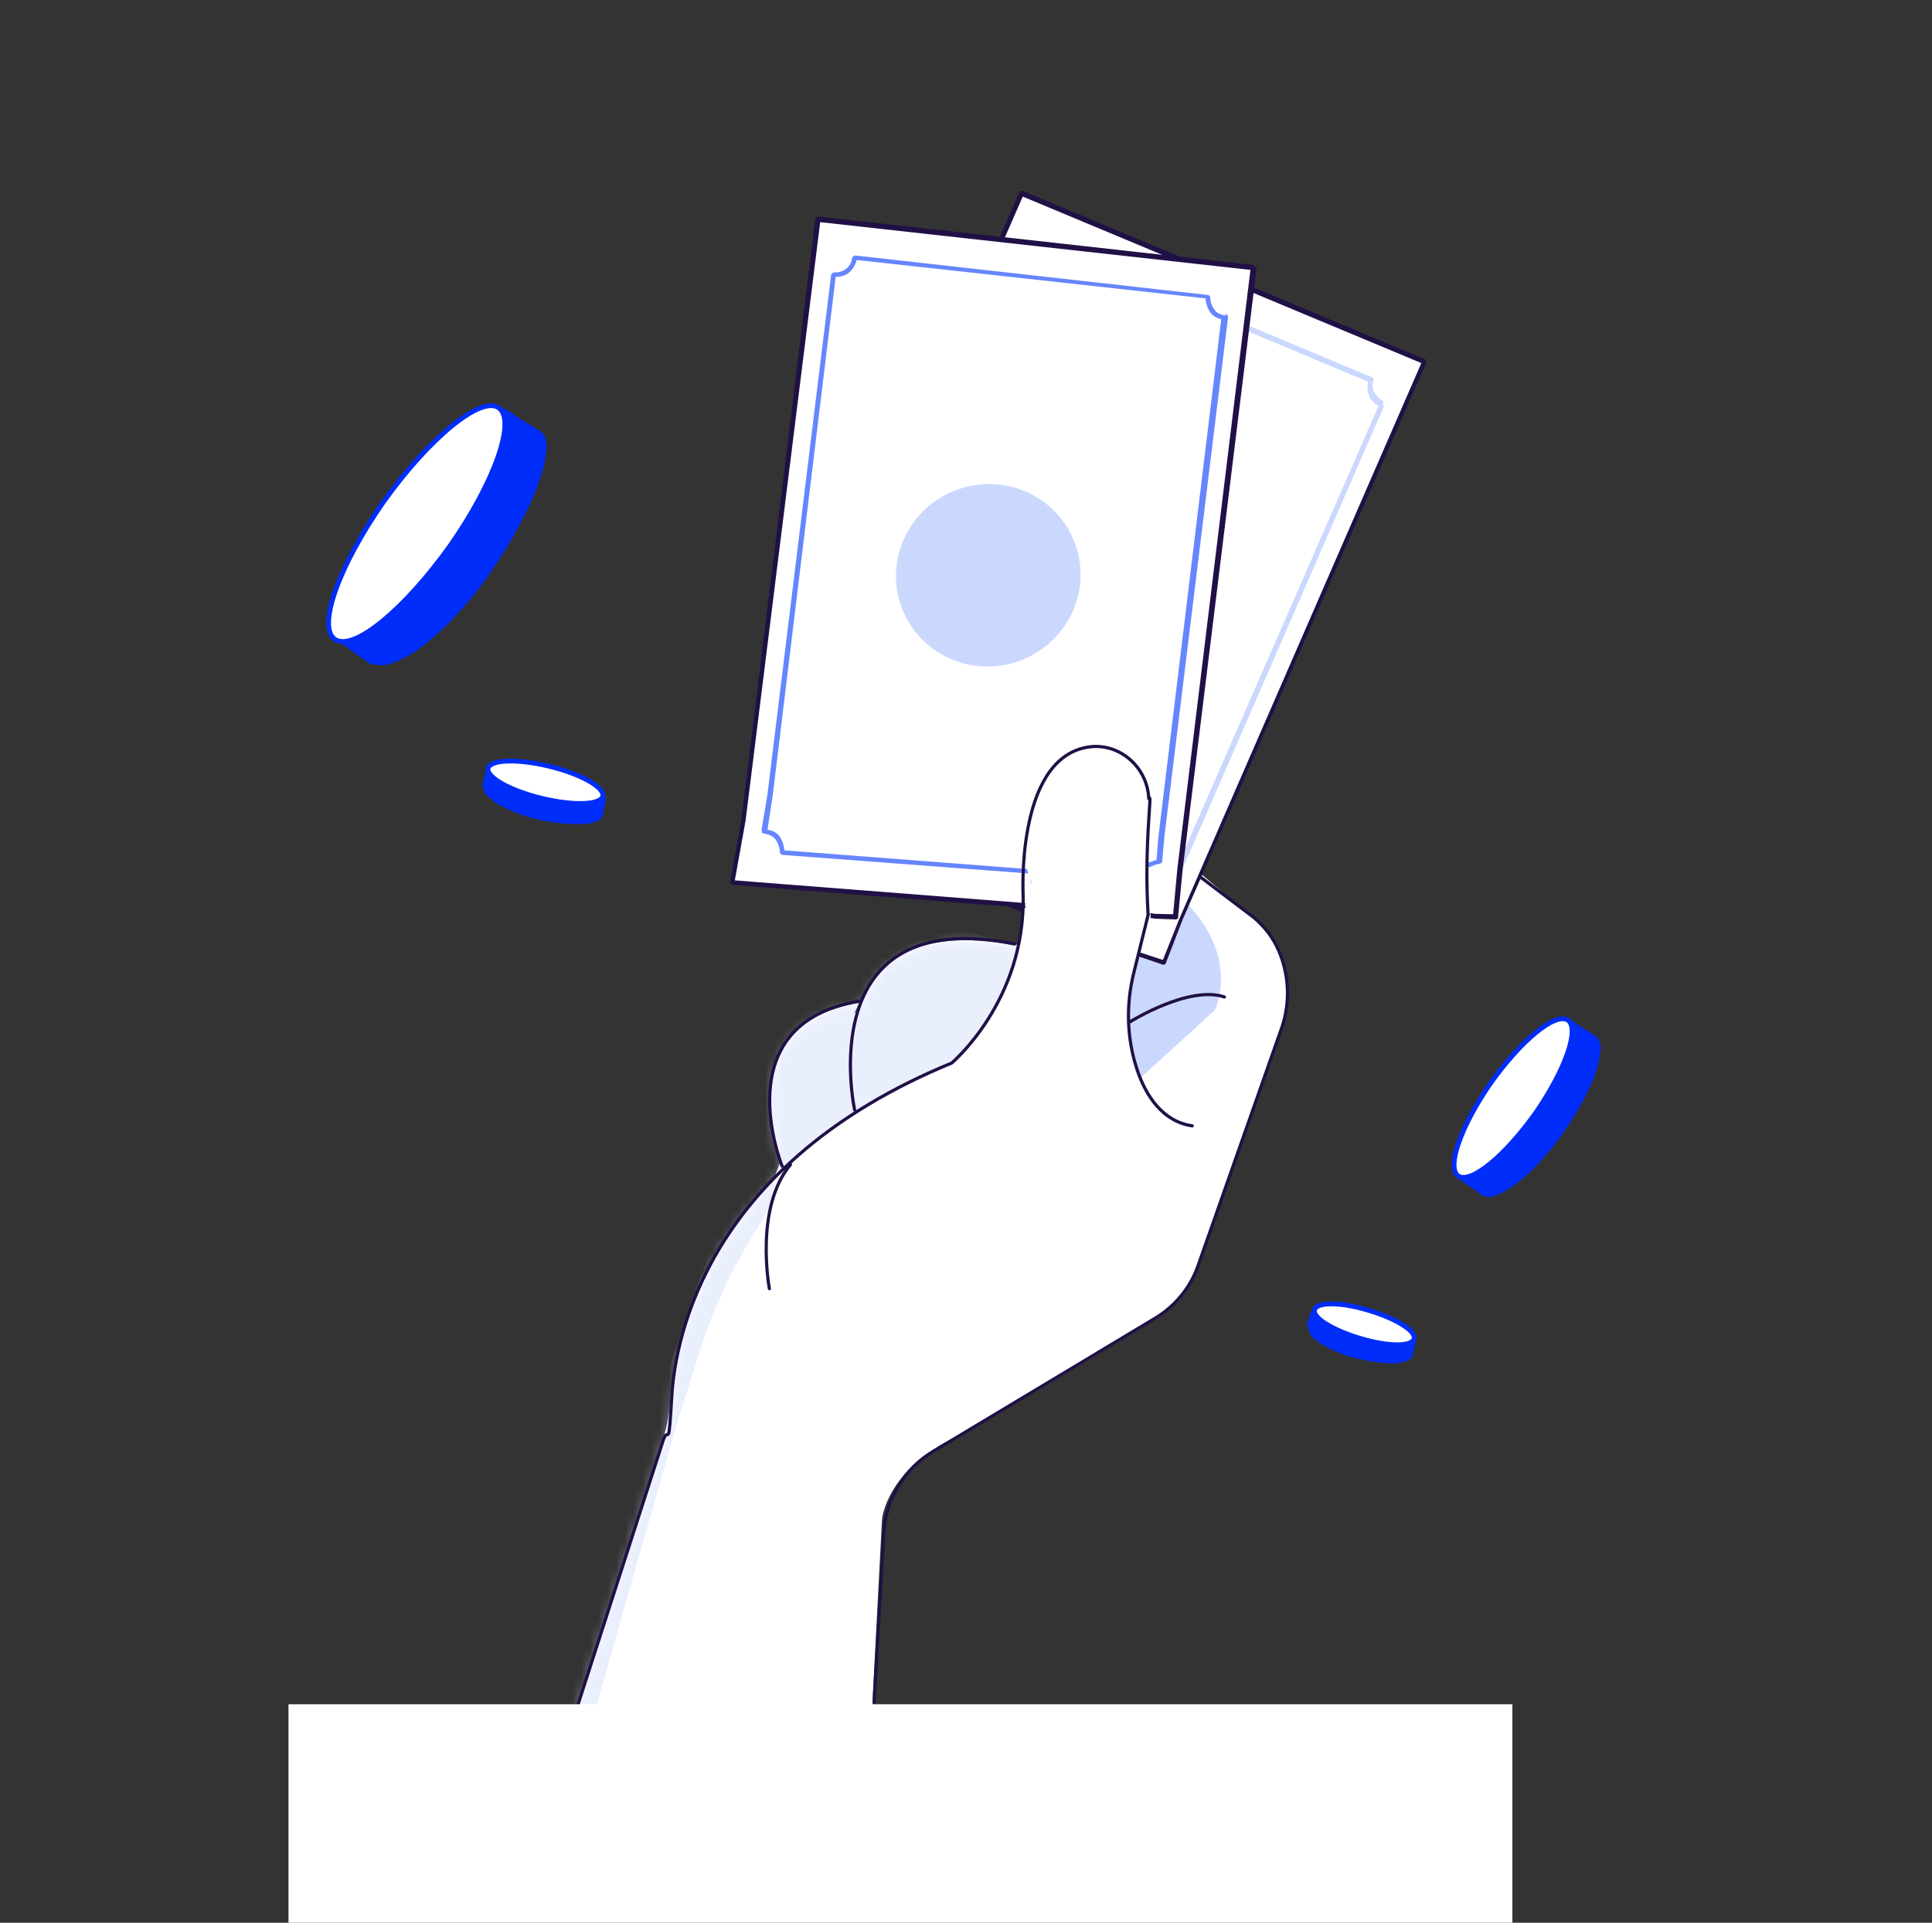 <svg width="221" height="220" viewBox="0 0 221 220" fill="none" xmlns="http://www.w3.org/2000/svg">
<rect x="0" y="0" width="221" height="220" fill="#333333" stroke="none"/>
<g clip-path="url(#clip0_7184_13018)">
<path d="M111.69 163.167L117.006 159.992C119.097 158.877 120.884 157.719 121.014 157.676L131.995 151.069C134.304 149.74 136.187 147.553 137.075 144.981L146.708 117.587C147.642 114.715 147.494 111.629 146.302 108.887C145.664 107.387 144.677 106.145 143.471 105.117L135.676 98.563L133.991 103.107C133.293 103.622 132.377 104.351 131.418 104.951C131.146 101.051 131.22 97.322 131.424 93.55C131.431 92.693 131.481 91.964 131.4 91.279C131.213 87.636 127.81 84.766 124.162 85.539C116.17 87.172 117.042 102.559 117.042 102.559C117.112 104.53 116.837 106.33 116.52 108.002C116.39 108.045 116.129 108.131 115.998 108.174C104.396 105.865 99.719 110.54 98.115 115.769L97.723 115.898L98.34 114.698C84.359 117.02 88.326 130.39 89.214 133.09L88.506 134.89C78.886 144.753 77.109 155.17 76.725 159.713C76.581 161.47 76.394 163.099 75.774 164.728L61.182 209.997L99.79 197.29L99.864 193.561L100.893 173.845C100.893 173.845 101.329 168.144 109.6 164.282L111.56 163.21L110.47 163.853" fill="white"/>
<mask id="mask0_7184_13018" style="mask-type:luminance" maskUnits="userSpaceOnUse" x="61" y="85" width="87" height="125">
<path d="M111.696 163.169L117.012 159.994C119.102 158.879 120.89 157.721 121.02 157.678L132.001 151.071C134.31 149.742 136.193 147.555 137.081 144.983L146.714 117.589C147.648 114.717 147.5 111.631 146.308 108.889C145.67 107.389 144.683 106.147 143.477 105.118L135.682 98.565L133.997 103.109C133.299 103.624 132.383 104.353 131.424 104.953C131.152 101.053 131.226 97.324 131.43 93.552C131.437 92.695 131.487 91.966 131.406 91.281C131.218 87.638 127.816 84.768 124.168 85.541C116.176 87.174 117.047 102.56 117.047 102.56C117.118 104.532 116.843 106.332 116.526 108.004C116.396 108.047 116.135 108.133 116.004 108.176C104.402 105.867 99.724 110.542 98.121 115.771L97.729 115.9L98.346 114.7C84.365 117.021 88.332 130.392 89.22 133.092L88.512 134.892C78.891 144.755 77.115 155.172 76.731 159.715C76.587 161.472 76.4 163.101 75.78 164.73L61.188 209.999L99.796 197.292L99.87 193.563L100.898 173.847C100.898 173.847 101.335 168.146 109.605 164.284L111.565 163.212L110.476 163.855" fill="white"/>
</mask>
<g mask="url(#mask0_7184_13018)">
<path opacity="0.4" d="M62.048 210.856C63.219 210.898 64.135 210.169 64.491 209.055C66.645 200.224 77.532 162.586 77.532 162.586L79.936 154.956C81.54 149.726 83.923 144.667 86.996 139.951L87.656 138.879C87.744 138.708 87.962 138.493 87.878 138.236L88.547 135.878C88.907 134.335 87.877 132.964 86.273 132.922C85.276 132.965 84.447 133.523 84.18 134.466L60.334 203.013C60.158 203.356 60.155 203.785 60.282 204.171C60.486 205.671 61.146 209.871 60.536 210.214C59.926 210.557 61.096 210.599 62.267 210.642L62.048 210.856Z" fill="#CBD8FE"/>
<path opacity="0.4" d="M88.642 134.85C88.642 134.85 94.377 128.118 108.782 121.81L110.661 120.052C110.661 120.052 116.357 112.763 116.568 108.133L109.472 106.337L100.909 108.87L92.632 113.589L86.473 119.036L86.59 125.979L87.112 131.079L88.424 135.065L88.642 134.85Z" fill="#CBD8FE"/>
<path d="M130.404 123.383L138.967 115.578C138.967 115.578 142.361 108.761 134.178 101.908L131.274 101.866L131.379 104.824L130.396 108.425L129.536 112.84L129.075 116.269C129.075 116.269 129.23 118.498 129.314 118.755C129.399 119.012 130.404 123.383 130.404 123.383Z" fill="#CBD8FE"/>
</g>
<path d="M116.868 22.108L88.986 85.856L85.768 92.33L117.151 104.229C117.736 101.614 119.791 99.513 123.218 99.383C126.644 99.252 130.173 102.508 130.537 105.808C130.745 106.88 130.692 108.037 130.336 109.151L130.985 109.365L133.103 110.093L135.053 105.034L162.934 41.286L116.825 21.979L116.868 22.108Z" fill="white"/>
<path d="M163.023 41.114L116.914 21.807C116.914 21.807 116.914 21.807 116.784 21.85L116.653 21.893L88.772 85.642L85.553 92.115C85.553 92.115 85.553 92.115 85.638 92.373L85.68 92.501L117.064 104.4C117.021 104.272 117.109 104.1 117.155 103.8L86.118 92.072L89.248 85.77L116.995 22.493L162.586 41.543L134.923 105.077L133.02 109.835L131.074 109.194L130.425 108.98C130.467 109.108 130.249 109.323 130.291 109.451L130.94 109.665L133.058 110.393L133.319 110.307L135.269 105.248L163.15 41.499C163.15 41.499 163.066 41.242 163.023 41.114Z" fill="#201046"/>
<path d="M158.218 45.829C157.742 45.7 157.442 45.229 157.185 44.886C157.016 44.372 156.889 43.986 157.153 43.472C157.153 43.472 157.153 43.472 157.111 43.343L157.068 43.215L119.688 27.59C119.688 27.59 119.427 27.676 119.297 27.719C118.899 28.705 117.725 29.091 116.861 28.663C116.861 28.663 116.6 28.749 116.47 28.792L92.43 84.009L90.491 87.782C90.491 87.782 90.491 87.782 90.576 88.039L90.618 88.168C91.094 88.296 91.524 88.724 91.694 89.239C91.863 89.753 91.859 90.181 91.595 90.696C91.595 90.696 91.595 90.696 91.68 90.953L91.722 91.082L118.004 101.097C117.962 100.969 118.05 100.797 118.095 100.497L92.159 90.653C92.423 90.138 92.385 89.581 92.173 88.938C92.004 88.424 91.574 87.996 91.055 87.739L92.775 84.18L116.769 29.263C117.894 29.605 119.026 29.09 119.597 28.19L156.501 43.687C156.367 44.158 156.406 44.715 156.575 45.23C156.744 45.744 157.174 46.172 157.693 46.429L133.699 101.346L132.768 103.79C132.465 103.747 132.031 103.748 131.771 103.833C131.813 103.962 131.767 104.262 131.679 104.434C132.07 104.305 132.461 104.176 132.849 104.476C132.849 104.476 133.11 104.39 133.241 104.347L134.259 101.732L158.299 46.514C158.299 46.514 158.299 46.514 158.257 46.386L158.214 46.257L158.218 45.829Z" fill="#CBD8FE"/>
<path d="M127.136 76.577C132.683 74.751 135.721 68.839 133.921 63.372C132.122 57.905 126.167 54.953 120.62 56.779C115.073 58.604 112.035 64.516 113.834 69.983C115.634 75.45 121.589 78.403 127.136 76.577Z" fill="#CBD8FE"/>
<path d="M93.564 25.076L85.153 93.958L83.881 101.074L117.421 103.714C117.27 101.057 118.591 98.484 121.852 97.411C125.113 96.338 129.432 98.479 130.75 101.607C131.219 102.592 131.47 103.792 131.547 104.907L132.154 104.992L134.495 105.077L135.016 99.633L143.427 30.751L93.607 25.205L93.564 25.076Z" fill="white"/>
<path d="M143.43 30.322L93.61 24.775C93.61 24.775 93.479 24.818 93.349 24.861C93.349 24.861 93.349 24.861 93.261 25.033L84.808 93.786L83.535 100.902C83.535 100.902 83.578 101.03 83.62 101.159C83.62 101.159 83.62 101.159 83.793 101.245L117.333 103.885C117.291 103.756 117.206 103.499 117.294 103.327L84.057 100.73L85.283 93.915L93.821 25.418L143.036 30.879L134.67 99.461L134.195 104.605L132.157 104.563L131.551 104.477C131.593 104.606 131.678 104.863 131.589 105.035L132.196 105.12L134.537 105.204C134.537 105.204 134.798 105.119 134.755 104.99L135.277 99.546L143.73 30.793C143.688 30.664 143.645 30.536 143.473 30.45L143.43 30.322Z" fill="#201046"/>
<path d="M140.133 36.109C139.657 35.981 139.181 35.853 138.881 35.382C138.624 35.039 138.455 34.525 138.458 34.096C138.458 34.096 138.416 33.967 138.374 33.839C138.374 33.839 138.374 33.839 138.201 33.753L97.825 29.231C97.695 29.274 97.564 29.317 97.476 29.488C97.381 30.517 96.464 31.246 95.424 31.161C95.294 31.204 95.163 31.247 95.075 31.418L87.781 90.956L87.098 95.028C87.098 95.028 87.14 95.156 87.182 95.285C87.182 95.285 87.182 95.285 87.355 95.371C87.961 95.456 88.307 95.627 88.737 96.056C89.037 96.527 89.206 97.041 89.202 97.47C89.202 97.47 89.245 97.599 89.287 97.727C89.287 97.727 89.287 97.727 89.46 97.813L117.627 99.941C117.585 99.813 117.5 99.555 117.458 99.427L89.724 97.298C89.685 96.741 89.516 96.227 89.216 95.755C88.917 95.284 88.398 95.027 87.792 94.942L88.388 91.041L95.594 31.675C96.764 31.717 97.68 30.988 97.994 29.745L137.894 34.139C137.933 34.696 138.102 35.211 138.402 35.682C138.702 36.153 139.22 36.41 139.696 36.538L132.49 95.905L132.296 98.391C131.905 98.519 131.644 98.605 131.253 98.734C131.295 98.863 131.38 99.12 131.422 99.248C131.813 99.12 132.162 98.862 132.596 98.862C132.726 98.819 132.857 98.776 132.945 98.605L133.184 95.819L140.478 36.281C140.478 36.281 140.436 36.152 140.394 36.024C140.394 36.024 140.394 36.024 140.221 35.938L140.133 36.109Z" fill="#6586FD"/>
<path d="M116.306 75.725C121.852 73.9 124.89 67.988 123.091 62.521C121.292 57.053 115.336 54.101 109.79 55.927C104.243 57.752 101.205 63.664 103.004 69.132C104.803 74.599 110.759 77.551 116.306 75.725Z" fill="#CBD8FE"/>
<path d="M136.382 128.818C133.047 128.349 131.076 125.435 130.06 122.35C128.876 118.75 128.777 114.935 129.718 111.206L131.332 104.69C131.103 100.919 131.176 97.19 131.423 93.546C131.669 89.903 131.479 91.96 131.398 91.275C131.211 87.632 127.809 84.762 124.16 85.535C116.168 87.168 117.04 102.555 117.04 102.555C117.245 114.598 108.862 121.632 108.862 121.632C80.974 133.09 77.256 152.98 76.854 159.666C76.453 166.353 76.523 163.052 75.903 164.681L61.31 209.95" stroke="#201046" stroke-width="0.364" stroke-linecap="round" stroke-linejoin="round"/>
<path d="M88.008 147.446C88.008 147.446 86.263 138.189 90.423 133.258" stroke="#201046" stroke-width="0.364" stroke-linecap="round" stroke-linejoin="round"/>
<path d="M99.984 194.801L101.097 175.341C101.301 171.57 103.455 168.011 106.723 166.081L131.953 150.938C134.262 149.608 136.144 147.421 137.033 144.849L146.666 117.456C147.6 114.583 147.452 111.497 146.26 108.755C145.622 107.255 144.635 106.013 143.429 104.985L137.266 100.316" stroke="#201046" stroke-width="0.364" stroke-linecap="round" stroke-linejoin="round"/>
<path d="M97.762 126.997C97.762 126.997 92.579 103.34 116.086 108" stroke="#201046" stroke-width="0.364" stroke-linecap="round" stroke-linejoin="round"/>
<path d="M89.47 133.428C89.47 133.428 82.796 117.101 98.296 114.564" stroke="#201046" stroke-width="0.364" stroke-linecap="round" stroke-linejoin="round"/>
<path d="M129.281 116.906C129.281 116.906 135.993 112.703 140.057 114.072" stroke="#201046" stroke-width="0.364" stroke-linecap="round" stroke-linejoin="round"/>
<path d="M167.17 134.563L179.73 117.175C180.012 117.315 180.363 117.665 180.786 117.874C181.525 118.329 182.264 118.783 182.44 118.958C182.474 119.062 182.684 119.342 182.751 119.902C182.71 120.496 182.526 121.371 182.27 122.385C181.618 124.344 180.251 127.002 178.391 129.591C176.53 132.18 174.603 134.209 172.966 135.329C172.112 135.959 171.401 136.309 170.869 136.484C170.231 136.694 169.949 136.555 169.808 136.485L167.204 134.667L167.17 134.563Z" fill="#002DF9"/>
<path d="M167.17 134.563L169.773 136.38M167.17 134.563L179.73 117.175C180.012 117.315 180.363 117.665 180.786 117.874C181.525 118.329 182.264 118.783 182.44 118.958C182.474 119.062 182.684 119.342 182.751 119.902C182.71 120.496 182.526 121.371 182.27 122.385C181.618 124.344 180.251 127.002 178.391 129.591C176.53 132.18 174.603 134.209 172.966 135.329C172.112 135.959 171.401 136.309 170.869 136.484C170.231 136.694 169.949 136.555 169.808 136.485L167.204 134.667L167.17 134.563Z" stroke="#002DF9" stroke-width="0.729"/>
<path d="M179.345 116.721C180.717 117.664 179.087 122.386 175.65 127.354C172.178 132.217 168.295 135.471 166.817 134.563C165.445 133.619 167.075 128.897 170.512 123.93C173.984 119.067 177.867 115.812 179.345 116.721Z" fill="white" stroke="#002DF9" stroke-width="0.547" stroke-miterlimit="10"/>
<path d="M150.339 150.099L161.597 153.485C161.632 153.59 161.488 153.87 161.45 154.115C161.341 154.5 161.16 155.024 161.195 155.129C161.195 155.129 161.016 155.304 160.697 155.409C160.378 155.514 159.952 155.654 159.351 155.62C158.183 155.655 156.558 155.376 154.898 154.992C153.204 154.504 151.935 153.875 151.021 153.246C150.563 152.931 150.212 152.582 150.143 152.372C150.04 152.057 149.971 151.848 149.971 151.848L150.48 150.169L150.339 150.099Z" fill="#002DF9"/>
<path d="M150.339 150.099L149.83 151.778M150.339 150.099L161.597 153.485C161.632 153.59 161.488 153.87 161.45 154.115C161.341 154.5 161.16 155.024 161.195 155.129C161.195 155.129 161.016 155.304 160.697 155.409C160.378 155.514 159.952 155.654 159.351 155.62C158.183 155.655 156.558 155.376 154.898 154.992C153.204 154.504 151.935 153.875 151.021 153.246C150.563 152.931 150.212 152.582 150.143 152.372C150.04 152.057 149.971 151.848 149.971 151.848L150.48 150.169L150.339 150.099Z" stroke="#002DF9" stroke-width="0.729"/>
<path d="M161.743 153.204C161.453 154.113 158.729 154.08 155.588 153.137C152.447 152.195 150.088 150.762 150.378 149.853C150.669 148.943 153.393 148.977 156.534 149.919C159.675 150.862 162.034 152.295 161.743 153.204Z" fill="white" stroke="#002DF9" stroke-width="0.547" stroke-miterlimit="10"/>
<path d="M38.945 73.103L57.688 47.158C58.127 47.376 58.637 47.811 59.257 48.209C60.317 48.825 61.411 49.55 61.704 49.695C61.886 49.877 62.104 50.167 62.169 51.11C62.125 52.089 61.895 53.25 61.406 54.737C60.428 57.712 58.378 61.522 55.741 65.404C52.993 69.323 50.144 72.19 47.671 73.969C46.49 74.84 45.311 75.348 44.539 75.603C43.656 75.893 43.107 75.712 42.961 75.64L39.13 72.921L38.945 73.103Z" fill="#002DF9"/>
<path d="M38.945 73.103L42.776 75.821M38.945 73.103L57.688 47.158C58.127 47.376 58.637 47.811 59.257 48.209C60.317 48.825 61.411 49.55 61.704 49.695C61.886 49.877 62.104 50.167 62.169 51.11C62.125 52.089 61.895 53.25 61.406 54.737C60.428 57.712 58.378 61.522 55.741 65.404C52.993 69.323 50.144 72.19 47.671 73.969C46.49 74.84 45.311 75.348 44.539 75.603C43.656 75.893 43.107 75.712 42.961 75.64L39.13 72.921L38.945 73.103Z" stroke="#002DF9" stroke-width="0.729"/>
<path d="M57.029 46.652C59.073 48.029 56.63 55.103 51.469 62.469C46.273 69.726 40.509 74.517 38.355 73.176C36.201 71.835 38.754 64.725 43.915 57.359C49.112 50.102 54.986 45.274 57.029 46.652Z" fill="white" stroke="#002DF9" stroke-width="0.547" stroke-miterlimit="10"/>
<path d="M55.997 88.112L68.925 91.334C68.996 91.552 68.847 91.842 68.808 92.096C68.731 92.604 68.543 93.148 68.579 93.257C68.579 93.257 68.43 93.547 68.099 93.656C67.767 93.765 67.215 93.947 66.592 93.911C65.27 93.984 63.51 93.84 61.532 93.405C59.664 92.935 58.092 92.246 57.033 91.63C56.558 91.304 56.194 90.942 55.866 90.688C55.648 90.398 55.687 90.144 55.651 90.035L56.144 88.185L55.997 88.112Z" fill="#002DF9"/>
<path d="M55.997 88.112L55.505 89.963M55.997 88.112L68.925 91.334C68.996 91.552 68.847 91.842 68.808 92.096C68.731 92.604 68.543 93.148 68.579 93.257C68.579 93.257 68.43 93.547 68.099 93.656C67.767 93.765 67.215 93.947 66.592 93.911C65.27 93.984 63.51 93.84 61.532 93.405C59.664 92.935 58.092 92.246 57.033 91.63C56.558 91.304 56.194 90.942 55.866 90.688C55.648 90.398 55.687 90.144 55.651 90.035L56.144 88.185L55.997 88.112Z" stroke="#002DF9" stroke-width="0.729"/>
<path d="M68.964 91.081C68.698 92.133 65.542 92.208 61.953 91.339C58.364 90.47 55.66 88.948 55.816 87.933C56.081 86.88 59.237 86.806 62.827 87.675C66.416 88.544 69.119 90.066 68.964 91.081Z" fill="white" stroke="#002DF9" stroke-width="0.547" stroke-miterlimit="10"/>
<rect x="33" y="195" width="140" height="25" fill="white"/>
</g>
<defs>
<clipPath id="clip0_7184_13018">
<rect width="220" height="220" fill="white" transform="translate(0.5)"/>
</clipPath>
</defs>
</svg>
